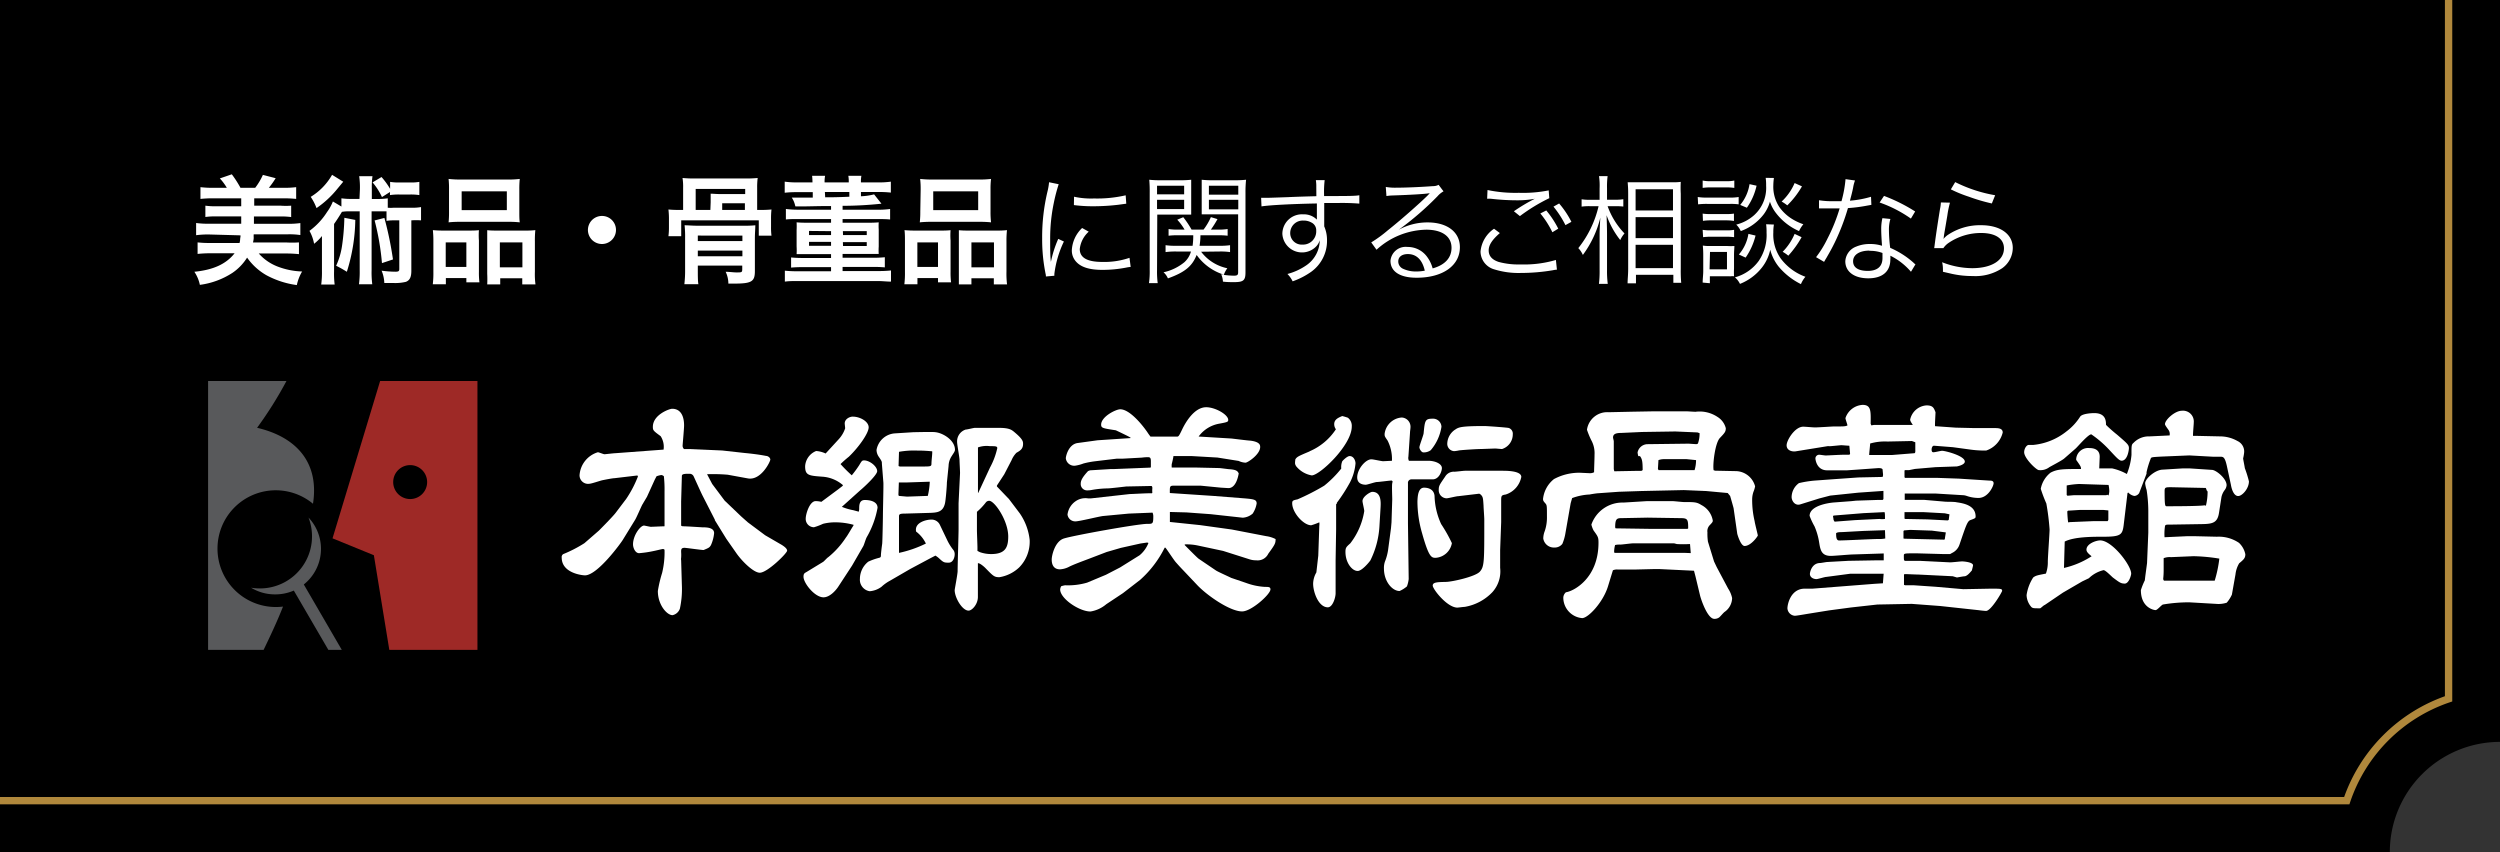 <svg xmlns="http://www.w3.org/2000/svg" viewBox="0 0 340.35 116"><rect x="0" y="0" width="340.35" height="116" fill="#333333" stroke="none"/><defs><style>.cls-1{fill:none;stroke:#b0883c;stroke-miterlimit:10;}.cls-2{fill:#58595b;}.cls-3{fill:#9e2926;}.cls-4{fill:#fff;}</style></defs><title>logo</title><g id="レイヤー_2" data-name="レイヤー 2"><g id="レイヤー_1-2" data-name="レイヤー 1"><path d="M325.35,116H0V0H340.35V101A15,15,0,0,0,325.35,116Z"/><path class="cls-1" d="M333.35,0V95.14A22.11,22.11,0,0,0,319.49,109H0"/><path class="cls-2" d="M29.61,74.71a7.93,7.93,0,0,1,13-6.13C43.48,63,40.39,59.5,35,58.24a53.09,53.09,0,0,0,4-6.37H28.33v36.6h7.56c1-2.08,1.9-4,2.64-5.89a7.95,7.95,0,0,1-8.92-7.87Z"/><path class="cls-3" d="M51.75,51.87,45.27,73.29l5.63,2.3L53,88.47H65V51.87Zm4.09,16.07a2.31,2.31,0,1,1,2.31-2.31A2.31,2.31,0,0,1,55.84,67.94Z"/><path class="cls-2" d="M43.7,74.7A6.21,6.21,0,0,0,42,70.46a7.09,7.09,0,0,1-6.6,9.65,7,7,0,0,1-1.22-.1,6.21,6.21,0,0,0,3.25.91A6.33,6.33,0,0,0,40,80.4l4.7,8.07h1.83l-5.17-8.9A6.2,6.2,0,0,0,43.7,74.7Z"/><path class="cls-4" d="M81.53,72.24s1.76-1.76,2.26-2.39l1.46-1.93a15.22,15.22,0,0,0,1.6-3.06l-.07-.13-3.12.37c-.27,0-1.43.23-1.7.29s-1.46.47-1.73.47A1.16,1.16,0,0,1,78.9,64.7a3.51,3.51,0,0,1,2.49-3.13c.14,0,.77.27.9.27s1.27-.14,1.47-.14l6.58-.49a2.67,2.67,0,0,0-.4-1.83c-1-.73-1.06-.8-1.06-1.27,0-1.66,2.26-2.46,2.62-2.46,1.63,0,1.63,1.9,1.63,2.3s-.2,2.59-.2,2.72a.61.61,0,0,0,.2.47l.93,0,4.26.19,3.06.34c1.06.1,2.06.23,2.92.4.24,0,.57.23.57.5s-1.27,2.89-3.06,2.56l-2.73-.5a23.6,23.6,0,0,0-2.82-.07l.7,1.33,1.69,2.26,2.26,2.16.9.8,2.36,1.76,2.29,1.33c.14.1.7.43.7.77s-2.69,3-3.72,3c-.87,0-2.5-1.63-3.26-2.76l-1.3-1.86-1.56-2.53,0-.07-1.63-3.19c-.23-.43-1.07-2.32-1.26-2.72a.6.6,0,0,0-.54-.34c-.63,0-1.06,0-1.06.3l-.1,3.46v3.26c0,.13.3.13.3.13.43,0,2.56.14,2.59.14.5,0,1.6,0,1.6.79a5.21,5.21,0,0,1-.43,1.63c-.2.33-.27.37-1,.67-.3,0-2.39-.3-2.59-.3-.47,0-.47.23-.47.56a5.33,5.33,0,0,1,0,.8,1,1,0,0,0,0,.33l.1,3.39a12.55,12.55,0,0,1-.27,3.2,1.36,1.36,0,0,1-1,.89c-.76,0-2-1.39-2-3.29A17.67,17.67,0,0,1,90.14,78a11.91,11.91,0,0,0,.33-3.16.38.38,0,0,0-.2-.1c-.13,0-1.06.24-1.26.27a14.7,14.7,0,0,1-2,.3c-.53,0-.83-.73-.83-1.2,0-1.23,1-2.56,1.5-2.56.07,0,.8.17.93.17s1.6-.07,1.86-.07l0-4.72a16.24,16.24,0,0,0-.09-2.09.65.65,0,0,0-.34-.17,3.18,3.18,0,0,0-.66.17l-.24.46-1.06,2.33-.63,1.06c-.17.3-.8,1.8-1,2.1l-1.67,2.72c-.2.34-3.42,4.82-5.15,4.82-.27,0-3.16-.26-3.16-2.42a.48.48,0,0,1,.2-.47,17.8,17.8,0,0,0,2.89-1.49Z"/><path class="cls-4" d="M116.21,71.45a9.45,9.45,0,0,0-2.46-.34,6.79,6.79,0,0,0-1.7.2,8.85,8.85,0,0,1-1.23.47,1.13,1.13,0,0,1-1.13-1.17c0-.63.53-2.39,1.36-2.39a3.57,3.57,0,0,1,.77.1l2.29-1.7.63-.49,0-.1A4.75,4.75,0,0,0,112,64.9c-1.89-.14-2.39-.17-2.39-1.43a2.38,2.38,0,0,1,1.5-2.07,3.64,3.64,0,0,1,1.29.34l1.77-1.93a4.07,4.07,0,0,0,.89-1.5c0-.1-.06-.56-.06-.66,0-.6.66-.93,1.09-.93,1,0,2.17.66,2.17,1.46s-1.37,2.73-2.7,4a14.42,14.42,0,0,0-1.13,1,19.93,19.93,0,0,0,1.53,1.53,15.13,15.13,0,0,0,1-1.36c.36-.6.39-.67.69-.67.73,0,1.77.8,1.77,1.47,0,.5-1.73,2.13-2.33,2.62L114.61,69V69a7.66,7.66,0,0,0,1.56.46l.74.2a1.51,1.51,0,0,0,.06-.36c0-.5,0-1.23.77-1.23s1.73.23,1.73,1.06a12.27,12.27,0,0,1-1.47,4c-.16.3-.33.93-.46,1.2L116,77l-1.89,2.89c-.4.6-1.2,1.43-2,1.43-1.19,0-2.72-1.93-2.72-2.8,0-.43.13-.49.43-.66l2.23-1.36c.13-.07.56-.57.7-.64a11.58,11.58,0,0,0,2.42-2.69c.2-.23.83-1.36,1-1.59Zm12.73,2.06a7,7,0,0,0,.87,1.39.93.93,0,0,1,.16.57c0,.43-.23,1.13-.8,1.13s-.69,0-1.23-.5a3.38,3.38,0,0,0-.59-.46s-.7.36-.94.49l-2.49,1.33-2.76,1.6a5.52,5.52,0,0,0-1.16.83,3.1,3.1,0,0,1-1.6.6,1.58,1.58,0,0,1-1.33-1.7,3,3,0,0,1,1.13-2.32,8.12,8.12,0,0,1,1.53-.54c.17-.06.2-.13.2-.36s.13-1.26.17-1.53.1-3.46.1-3.82c0-.74.1-4.39.06-4.56l-.2-2.53c0-.3,0-.33-.46-1a1.69,1.69,0,0,1-.27-.87,2.72,2.72,0,0,1,2.5-2.26l2.52-.16c.37,0,2.63-.07,3,0,1,.1,2.66,1.07,2.66,2.4,0,.23-.27.56-.43.83a2.54,2.54,0,0,0-.44,1.36l-.23,2.26c0,.47-.16,2.43-.26,2.83-.27,1.2-1.07,1.26-2,1.3l-3.43.1c-.66,0-.83.06-.83.36v2.23l0,2.76A15.81,15.81,0,0,0,126.05,74a4.44,4.44,0,0,0-1.33-1.63c-.27-1.27,1.46-1.63,2-1.63a1.25,1.25,0,0,1,1.23.7Zm-6.45-10h3.06c1.13,0,1.26,0,1.26-.4s.14-1.43.1-1.67c-.69-.06-1.23-.1-2.06-.1a11.7,11.7,0,0,0-2.46.17l-.06,1.93Zm-.13,4,1.13.1,2.82-.1a10.08,10.08,0,0,0,.27-1.93l-.07,0-3,.1-1.14,0-.06,1.66Zm15,.43,1.46,1.93a7.81,7.81,0,0,1,1.36,3.65,5,5,0,0,1-1.43,3.73,5.11,5.11,0,0,1-2.69,1.33c-.7,0-.83-.14-1.93-1.27-.16-.16-.76-.69-1-.63l0,4.59c0,1-.8,1.86-1.27,1.86-.86,0-1.89-1.76-1.89-2.79,0-.13.4-2.19.4-2.59,0-.93.13-4.92.13-5.76V68.52l.2-4.12c0-.3-.07-1.53-.07-1.77,0-.39-.33-2.09-.33-2.46a1.69,1.69,0,0,1,1.17-1.69c.19,0,1.09-.23,1.23-.23l3.32,0c1.36,0,1.66.27,1.9.43,1.36,1.1,1.36,1.43,1.36,1.76,0,.7-.43.93-.9,1.2a3.16,3.16,0,0,0-.66,1l-1,1.93-1,1.53,0,.13ZM133,72.18c0,.36.07,2,.07,2.32V75l.33.17a4.65,4.65,0,0,0,1.53.26c1.93,0,2.33-.9,2.33-2.39,0-2.16-1.86-4.86-2.59-4.86a.57.57,0,0,0-.44.2A8.57,8.57,0,0,1,133,69.68Zm.17-5.06,1.6-3.45a10.12,10.12,0,0,0,1-2.66c0-.27-.26-.27-1-.27a3.54,3.54,0,0,0-1.63.17l0,6.15Z"/><path class="cls-4" d="M153.68,69.92l-3.52.33c-.6.07-3.2.73-3.76.73a1.06,1.06,0,0,1-1.07-.93,2.59,2.59,0,0,1,1.13-1.83,2.32,2.32,0,0,1,1.67-.37h.4l5.28-.59c.4,0,2.56-.14,3-.1l.07-.07a2.72,2.72,0,0,1,0-.57c0-.23,0-.23-.1-.36l-3.43.07c-.07,0-2.16.26-2.56.26a13.39,13.39,0,0,0-2.09.2,3.14,3.14,0,0,1-.67.07.86.86,0,0,1-.9-.9c0-.43.2-.86,1-1.73l.27-.1,2.79-.17.43,0,5-.2.06-.06V62.8c0-.5-.13-.56-.43-.56a6.67,6.67,0,0,0-.8.06l-2.56.14h-.83l-3,.36a11.7,11.7,0,0,0-1.56.3,5.28,5.28,0,0,1-1.13.3,1.15,1.15,0,0,1-1.27-1c0-.3.37-1.93,1.63-2.09l2.69-.37,4.49-.3v-.06c-.3-.2-1.73-.87-2-1-1.76-.27-2-.3-2-.77,0-1.09,2-2.09,2.6-2.09,1.23,0,2.86,1.93,3.65,3.06.24.36.27.4.47.66h3.12l.5,0c.2,0,.27-.1.7-1s1.63-3,3.26-3c1.23,0,3,1,3,1.73,0,.26-.1.3-1.17.5a4.41,4.41,0,0,0-2.86,1.76l4.46.27c.06,0,2.32.29,2.59.29,1.33.17,1.33.64,1.33.87,0,1-1.69,2.13-2,2.13a2.47,2.47,0,0,1-.93-.24l-2.89-.46-3.49-.2c-.37,0-2.1,0-2.5,0,0,.16-.2,1-.23,1.09a2.48,2.48,0,0,0,0,.47l3.3,0,3.12.07c.23,0,1.27.16,1.46.16,1,.07,1.1.3,1.24.57-.07.4-.37,2-1.4,2l-1-.06-2.76-.27-.66,0h-3.06c-.53,0-.5.16-.5,1l6,.4,3.82.3c1.63.13,2,.17,2,.73a3.57,3.57,0,0,1-.54,1.37,2.25,2.25,0,0,1-1.36.56L164.82,70l-3.29-.24-2.26-.06v1.36l4.12.43,4.32.6,4.66.9a4,4,0,0,1,1.29.4c0,.6-.1.76-1,2a1.59,1.59,0,0,1-1.63.89,2.77,2.77,0,0,1-.9-.13L166.51,75l-3.42-.73a7.44,7.44,0,0,0-1.7-.16l-.1,0,0,.1c.3.3,1.66,1.69,1.9,1.86l2.36,1.6c.23.16,1.86.89,2.06,1l2.06.7a8.88,8.88,0,0,0,2.53.53c.5,0,.76,0,.76.34,0,.66-2.59,3-3.86,3-1.66,0-4.82-2.2-6.15-3.63l-1.76-1.86c-.73-.76-.8-.86-1.1-1.19s-1.19-1.73-1.43-2l-.1,0a14.41,14.41,0,0,1-3.35,4.39l-2.33,1.8-2.26,1.5a4.42,4.42,0,0,1-2.16,1c-1.53,0-4.13-1.76-4.13-3a1.06,1.06,0,0,1,.14-.44,3.41,3.41,0,0,1,.53-.13,9.29,9.29,0,0,0,3-.36l2.56-1.07,1.93-1,2.66-1.66a4.13,4.13,0,0,0,1.2-1.67l-.17-.06-.9.13-2.69.6-1.93.56-2.43.93c-.63.24-2.16.8-2.72,1.1a3.07,3.07,0,0,1-1.2.33c-.83,0-1.13-.59-1.13-1.33,0-.56.43-2.46,1.63-2.86s10.07-2,11.37-2c.77,0,.83,0,.83-1.07a1.37,1.37,0,0,0-.1-.46Z"/><path class="cls-4" d="M182,68.55l-.1.1v3.1l0,.33-.07,4.22v4.46c0,.59-.4,1.92-1.06,1.92-1.26,0-2-2.06-2-3.22a3.19,3.19,0,0,1,.44-1.53l.26-2.29.14-4.06a1.51,1.51,0,0,0,0-.47,8.92,8.92,0,0,1-1.1.4c-1.06,0-2.59-1.73-2.59-3,0-.37.13-.4.73-.53a30.66,30.66,0,0,0,3.63-1.86,14.66,14.66,0,0,0,2.32-2.33,2.09,2.09,0,0,1,.14-1c.2-.23.7-.7,1-.7.56,0,.8.63.8,1a7,7,0,0,1-.74,2.56A23.12,23.12,0,0,1,182,68.45Zm-3.72-7.11a8.05,8.05,0,0,0,3.59-3,1.17,1.17,0,0,1-.23-.7c0-.67.63-.9,1.09-1.1a7.49,7.49,0,0,1,.77.23,1.39,1.39,0,0,1,.53,1.2c0,2.53-4.36,6.65-5.45,6.65a3.47,3.47,0,0,1-2.13-1.26c-.17-.3-.17-.34-.1-.93C176.59,62.17,176.76,62.1,178.32,61.44Zm9.51,10.31a11.94,11.94,0,0,1-1.23,4.55c-.27.37-1.17,1.43-1.73,1.43-.77,0-1.66-1.13-1.66-2.59,0-.57.1-.67.66-1.17a9.61,9.61,0,0,0,1.9-4.39c0-.23-.24-1.16-.24-1.36,0-.63,1.07-1.26,1.33-1.26,1.23,0,1.17,1.39,1.13,2.12Zm3.95-9.58a.87.87,0,0,0,.07.56h2.63c.93,0,1.86.4,1.86,1,0,.4-.37,1.53-1.26,1.53h-2.9a.47.47,0,0,0-.46.53v5.46l.1,7.58a4.08,4.08,0,0,1-.24,1,4.11,4.11,0,0,1-1,.63c-1,0-2.13-1.29-2.13-3.06a2.67,2.67,0,0,1,.13-.93,7,7,0,0,0,.43-1.56l.4-3,.07-.8.1-3.13c0-.36-.07-1.86,0-2.19s.07-.23-.07-.37c-.3,0-1.73.2-2,.2s-1.3.37-1.53.37c-.63,0-1.17-.27-1.17-1,0-1.13,1.14-2.46,1.93-2.46.27,0,1.37.26,1.6.26l1.2-.06a5.57,5.57,0,0,0-.6-2.76c-.4-.57-.4-.6-.4-.9a2.53,2.53,0,0,1,2.33-2.23,1.26,1.26,0,0,1,1.19,1.4c0,.13-.06.47-.06.63Zm2.1,4.22c.86,0,1.4.4,1.46,1.13a9.73,9.73,0,0,0,.9,3.83,20.35,20.35,0,0,1,1.46,2.59,2.41,2.41,0,0,1-2.19,2c-.57,0-.93,0-1.86-3.32a15.58,15.58,0,0,1-.64-4.39C193,67.59,193.05,66.39,193.88,66.39ZM193.81,59c.17-1.76.2-2,1.23-2a1.14,1.14,0,0,1,1.2,1.1,6.36,6.36,0,0,1-1.46,3.19,1.6,1.6,0,0,1-1,.3c-.27,0-.54-.46-.54-.7S193.78,59.28,193.81,59Zm7.58,8.21-2.86.34c-.26,0-1.36.29-1.59.29a1.1,1.1,0,0,1-1.07-1.13c0-.59.1-.69.87-1.82a1.36,1.36,0,0,1,1.26-.67c.23,0,1.23-.13,1.43-.13l5.09,0c.6,0,2.59,0,2.59.84A3.14,3.14,0,0,1,205,67.32c-.63.1-.63.17-.63.93l0,2.83-.14,3.79V77.3a4.23,4.23,0,0,1-1.06,3.32,6.78,6.78,0,0,1-3.76,2c-.16,0-.9.1-1,.1-1.4,0-3.36-2.52-3.36-3s.7-.47,1.8-.5c.76,0,4-.7,4.62-1.4s.6-1.43.6-7.11c0-.3-.1-1.6-.1-1.86-.07-1.07-.07-1.2-.4-1.53Zm-3.16-8.81c.4-.23.74-.4,3.86-.4.3,0,3.16.2,3.33.27a.82.82,0,0,1,.53.86,2.09,2.09,0,0,1-1.46,2c-.17,0-.8-.07-.94-.07l-1.92.07c-.64,0-2.56.13-3,.19a4.54,4.54,0,0,1-.67.1,1,1,0,0,1-.93-1A2.36,2.36,0,0,1,198.23,58.41Z"/><path class="cls-4" d="M222.21,56.05,225,56l4.63,0c.2,0,1,.06,1.19.06a4.37,4.37,0,0,1,3,.7,2.53,2.53,0,0,1,1.13,1.53c0,.47-.13.63-.8,1.33s-1,3.63-.86,4.39l.2.07,2.93.06a2.78,2.78,0,0,1,2.52,2.07,3.6,3.6,0,0,1-.23.76,3.24,3.24,0,0,0-.17,1,12.47,12.47,0,0,0,.34,3c0,.17.43,1.83.43,1.93s-.93,1.43-1.8,1.43c-.5,0-.93-1.39-1-1.66l-.5-3.49c-.07-.27-.4-1.43-.47-1.66l-.33-.4-2.92-.27-3.06-.13-5.85.13-3,.1-2.8.2c-.16,0-1,.13-1.16.17a7.87,7.87,0,0,0-2.39.49l-.2.7-.7,4a6.49,6.49,0,0,1-.43,1.53,1.29,1.29,0,0,1-1.07.5,1.46,1.46,0,0,1-1.53-1.23,2.89,2.89,0,0,1,.2-1,5.72,5.72,0,0,0,.3-2c0-1.36,0-1.5-.17-1.73-.33-.37-.36-.43-.36-.67a4,4,0,0,1,1.49-2.69,7.25,7.25,0,0,1,3.56-.86l1.27.06a1.18,1.18,0,0,0,.63-.13c0-.6.06-1.76.06-2.39a3.66,3.66,0,0,0-.46-2,11.63,11.63,0,0,1-.57-1.39A2.78,2.78,0,0,1,219,56.12Zm2.06,12.17,3.36,0c.26,0,1.39.13,1.63.13,1.43,0,1.73,0,2.36.4a2.93,2.93,0,0,1,1.56,2.13c0,.16-.07.26-.4.6a1.17,1.17,0,0,0-.33,1,7.2,7.2,0,0,0,.07,1.26l.83,2.7.36.76,1.56,2.93a3.79,3.79,0,0,1,.54,1.29,2.35,2.35,0,0,1-1,1.87c-.17.1-.67.73-.8.79a1.07,1.07,0,0,1-.63.17c-.9,0-1.77-2.53-1.93-3.16l-.63-2.63-.2-.76-4.76-.23-.6,0-2.82.07c-1,0-1.37,0-2.16,0a1.35,1.35,0,0,0-.7.1l-.67,2.19c-.66,2.16-2.69,4.32-3.52,4.32a2.81,2.81,0,0,1-2.56-2.69,1,1,0,0,1,.36-.83c1-.13,4.43-1.86,4.43-6.75,0-.73-.07-.83-.67-1.66a3.51,3.51,0,0,1-.3-.8,4.47,4.47,0,0,1,4.36-3ZM223,64.1h.47l.16-.1c0-1.13-.06-1.5-.36-1.9l-.23,0a2.67,2.67,0,0,1-.1-.5,1.4,1.4,0,0,1,1.33-1.13l5.62-.07,1.06.07.2-.07a4,4,0,0,0,.23-1.43l-.3-.1-3-.13-4.55.07-2.83.13c-.76,0-1.1.17-1.1.63,0,.07.1.43.1.5v3.79l.07.3Zm7.18,11.2-.1-1.23-.13,0a15,15,0,0,1-1.63,0c-.06,0-.36-.1-.43-.1H225.1l-2.76,0c-.3,0-1.5.17-1.76.17a2.61,2.61,0,0,0-.7.06,3.51,3.51,0,0,0-.13.87c0,.13,0,.16.1.2l4.05,0,5.52,0ZM224.73,72h5l.1-.07c0-1.19-.07-1.39-1-1.39l-4.52-.07-3.56.07c-.63,0-.86.1-.86,1.23a.35.35,0,0,0,.06.16Zm1.07-8,2,0h2.8l.1,0a4.66,4.66,0,0,0,.2-1.36l-1.27-.13-3.19,0a2.28,2.28,0,0,0-.66.13l-.07,1.2Z"/><path class="cls-4" d="M254.76,57.91l.37-.06,2.95,0h2.23l.1,0c-.26-.4-.36-.56-.36-.73a2.44,2.44,0,0,1,2.22-1.93c.87,0,1,.33,1.23.93,0,.3-.1,1.63-.06,1.9l2.82.2,2.56.06h2.73c.43,0,1.1,0,1.1.6a3.45,3.45,0,0,1-2.26,2.46,15,15,0,0,1-2.33-.16l-2.2-.3-2.56-.2c-.26,0-.33.36-.33.5s0,.39.24.39,1-.2,1.19-.2c.4,0,3.09.67,3.09,1.47,0,.46-1.06.66-1.09.66l-2.9.1-2.79.24-.8.16c-.2,0-.5,0-.56,0l-.07.06c0,.14,0,.67,0,.8a.3.3,0,0,0,.06.2l.57,0,3.92,0,2.83.1,4.19.27c.2,0,.56,0,.56.36s-.73,2-2.06,2a4.88,4.88,0,0,1-1.59-.27,1.89,1.89,0,0,0-.44-.1l-3.79-.23-.76,0h-3.36l-.1,0,0,.86,2.63,0,3,.26c.23,0,1.23,0,1.43.07.9.13,2.59.4,2.59,1.93,0,.23-.06.26-.73.5-.4.16-.6.8-1.46,3.32a1.94,1.94,0,0,1-1.06,1.17.94.94,0,0,1-.24.13l-.93,0-3.59-.1c-1.76,0-1.76,0-1.76.34,0,.63,0,.69.3.69l2,0,4,.2c.27,0,1.4-.13,1.63-.13s1.49.1,1.49.53c0,.1-.16.7-.16.7-.37.43-.6.69-.93.79-.17,0-.93.14-1.1.17l-.57-.17-4.65-.23c-.37,0-1.5-.06-1.76-.06s-.23,0-.23.33v1.13l.16.06,1.2,0,2.92.2,3.79.33,3.7-.07c1.43,0,1.59,0,1.59.3,0,.14-1.5,2.73-2.19,2.73-.17,0-.8-.07-1-.1l-5.25-.57-3.86-.29-4.69.09-3.59.4-3,.4-2.92.47c-.77.13-1.53.26-1.73.26a1.09,1.09,0,0,1-1-1c0-.6.46-2.69,2.36-2.69l1.06,0,8.45-.66,1.13-.07.1-1.3-4.56,0-3.25.43c-.2,0-1.14.3-1.33.3-.47,0-.9-.27-.9-.7,0-.26.26-1.46,1.36-1.49.17,0,.87-.14,1-.14l2.89-.16,4-.07h.8c0-.07,0-.17,0-.23s0-.6,0-.7l-.1,0-4,.13c-.5,0-2.63.2-3.1.2-1.29,0-1.43-.83-1.59-1.83a9,9,0,0,0-.63-2.19,9.64,9.64,0,0,1-.67-1.43c0-1.37,2.49-1.77,3.39-1.83l2.26-.17.67-.07,3-.1h.63c.1-.1.1-.1.1-.23s0-.86,0-1l-3.42.24-3.83.4-1.49.39-2.56.8c-.73.24-1.2-.46-1.2-1a2.39,2.39,0,0,1,1-1.89,14.78,14.78,0,0,1,2.1-.34l2.59-.19L253,65l3.3-.07s.06-.2.06-.27-.06-.66-.06-.7,0-.26-.64-.23l-2.76.2-1.46.1-2.69,0c-1.46,0-1.6-1.52-1.6-1.62a.51.51,0,0,1,.53-.5c.14,0,.74.1.87.1s2-.1,2.36-.1l.76,0c.1,0,.14,0,.2-.13l-.1-1.1c-.2,0-.93-.07-1.09-.07s-1.4.14-1.63.14a.89.89,0,0,0-.3,0l-4.32.7c-.5.06-1.2-.14-1.2-.83s1.13-2.53,2.26-2.53c.27,0,1.36.1,1.6.1.4,0,2.39-.13,2.52-.13,1.43,0,1.6,0,1.9-.14,0-.13-.27-.83-.27-1a2.62,2.62,0,0,1,2.33-1.8c1.16,0,1.13.8,1.1,2.56Zm-2.23,12.9,3.33-.16a2.71,2.71,0,0,0,.76,0c0-.63,0-.73-.06-.93l-2.86.14-4.09.33-.07.13a1.59,1.59,0,0,1,.07.4.8.8,0,0,0,.16.3Zm4.09,1.37-2.92.1-2.9.16c-.63,0-.7.07-.83.14,0,.43,0,1,.4,1,.83,0,4.56-.2,5.29-.2a4.44,4.44,0,0,0,1-.07Zm1-10.24,3-.24c.17,0,.13-.4.13-.49v-1l-.46-.17-3.33.07a7.27,7.27,0,0,0-2.36.27c0,.23-.13,1.33-.13,1.56Zm1.69,11.4,5.36.13.1-.06c0-.14.13-.83.13-.93L263,72.24l-2.93-.1-.86.07-.07.1v1Zm0-2.69,3.09.06,2.76.14.14-.07.1-.76-.64-.14-2.92-.16-2.56,0,0,.8Z"/><path class="cls-4" d="M281,62.44c-.26.23-1.72,1-2,1.16a2,2,0,0,1-1.43.4c-.33,0-2-1.6-2-2.43,0-.5.33-1,.63-1h.63a8.55,8.55,0,0,0,4.49-1.83,7.57,7.57,0,0,0,1.86-2c.27-.44,1.6-.5,1.93-.5,1.56,0,1.6,1.06,1.6,1.59.16.2,1.06,1,1.49,1.33,1.47,1.27,1.63,1.4,1.63,1.87,0,.16-.16,1.69-1,1.69-.33,0-.76-.5-1.63-1.43a14.35,14.35,0,0,0-2.49-2.16c-.43,0-1.83,1.66-2.13,1.93Zm4.79,1.33h1.76a7.29,7.29,0,0,1,2,.76,8.94,8.94,0,0,0,.63-2.59c0-1.37,0-1.4.3-1.67a2.87,2.87,0,0,1,2.16-.86l2.73-.13a.94.94,0,0,0-.1-.67c-.07-.13-.53-.7-.53-.86,0-.6,1.36-1.83,2.29-1.83a1.47,1.47,0,0,1,1.63,1.59c0,.27-.13,1.57-.1,1.83h.53l3.16.07a4.81,4.81,0,0,1,2.36.63,1.57,1.57,0,0,1,.9,1.63,6.21,6.21,0,0,1-.13.73c0,.14.2,1.07.23,1.33a15.65,15.65,0,0,1,.56,1.8c0,1-.93,2-1.46,2s-.86-.73-1-1.56l-.53-2.46c-.27-1.27-.5-1.33-.87-1.33,0,0-.79,0-1,0L298.05,62l-3.82.16c-1.2.07-1.37.07-1.43.27a12.05,12.05,0,0,0-.57,1.86c0,.1,0,.17,0,.2l-1,2.63a.85.85,0,0,1-.66.4,1.49,1.49,0,0,1-.83-.47l-.1.07-.53,4.42c-.17,1.26-.4,1.53-2.73,1.53-1.5,0-4,0-5.29.66l-.1,3.59a11.68,11.68,0,0,0,3.76-1.59c-.36-.3-.7-.57-.7-.9,0-.8,1.3-1.26,1.87-1.26,1.62,0,4.22,3.39,4.22,4.52,0,.26-.33,1.36-.87,1.36s-.73-.16-1.63-.83c-.2-.17-1-1-1.26-1a4.3,4.3,0,0,0-2,1.1l-.9.43-2.63,1.53-2.49,1.69c-.1,0-.5.4-.6.44a2.22,2.22,0,0,1-.46,0c-.37,0-.63,0-.8-.23a2.54,2.54,0,0,1-.6-1.57,5.94,5.94,0,0,1,.9-2.39c.36-.27.56-.3,1.73-.53a4.49,4.49,0,0,0,.26-1.6c0-.7.24-3.79.24-4.42a33.16,33.16,0,0,0-.44-3.52,19.67,19.67,0,0,1-.76-2,3.65,3.65,0,0,1,1.33-2.2c.93-.5,1.73-.5,4.15-.5,0-.29-.06-.39-.53-1.06-.13-.17-.13-.2-.13-.26A1.62,1.62,0,0,1,284.45,61c.47,0,1.47.1,1.4,1.29Zm-4.32,3.72.83-.07,4.12,0h.34l.1-.07.2.1a2.55,2.55,0,0,0,.1-.56,4.38,4.38,0,0,0-.1-.87l-4-.13a12.06,12.06,0,0,0-1.7.2l0,1.3Zm.33,3.59,3.13-.13,2,0c.1-.16.1-.16.1-.26v-1.2l-.7-.07h-3c-.29,0-1.52.1-1.79.1l-.1.1c0,.3.07,1.37.13,1.5ZM297.72,73l1.16,0,2.93.07a4.91,4.91,0,0,1,3,.83,2.91,2.91,0,0,1,.87,1.56c0,.53-.24.73-.84,1.23a3.74,3.74,0,0,0-.5,1.5l-.49,2.76a4.6,4.6,0,0,1-.7,1.1,3.62,3.62,0,0,1-1.46.16L298.05,82a21.21,21.21,0,0,0-3.59.3c-.2.06-.76.76-1,.76s-2-.33-2-2.72A9.21,9.21,0,0,1,292,79c0-.17.3-2.29.3-2.36l.17-4.12,0-3a19,19,0,0,0-.23-2.82,4.16,4.16,0,0,1-.2-.9c0-.63,1.33-1.8,2.33-1.86l2.76-.17,1,0,3,.2c.54,0,2,1.16,2,2.09a1.25,1.25,0,0,1-.27.67,2.43,2.43,0,0,0-.43.93l-.33,2.13c-.2,1.33-.8,1.53-2.2,1.56l-4.42.07c-.56,0-.63,0-.73.16a7.12,7.12,0,0,0-.07,1.56Zm-2.16,2.85a2.23,2.23,0,0,0-1,.14c0,1.23,0,1.39,0,1.66a10.69,10.69,0,0,1-.06,1.13c0,.1,0,.1.1.27l6.15,0,.76,0a16.91,16.91,0,0,0,.63-3,24.59,24.59,0,0,0-3.52-.33Zm4.75-7a7.8,7.8,0,0,0,.23-1.79.29.29,0,0,0-.13-.3c0-.07-.1-.33-.13-.33l-4.66-.1c-.79,0-.93,0-.93.53,0,2.06.07,2.06.3,2.06.77,0,4.42,0,5.16-.13Z"/><path class="cls-4" d="M28.41,31.92a12.6,12.6,0,0,0-1.71.1V30.36a11.92,11.92,0,0,0,1.71.1h4.43v-1H29.38a9.64,9.64,0,0,0-1.42.08V28a9.06,9.06,0,0,0,1.42.08h3.46V27H29a15.54,15.54,0,0,0-1.71.08v-1.6a13.9,13.9,0,0,0,1.71.09h1.88a7.07,7.07,0,0,0-.95-1.28l1.63-.56a15,15,0,0,1,1.18,1.84h2a8.72,8.72,0,0,0,1.05-1.76l1.74.45a11.73,11.73,0,0,1-.93,1.31h2a13.09,13.09,0,0,0,1.72-.09v1.6A15.88,15.88,0,0,0,38.61,27h-4v1H38.2A9.51,9.51,0,0,0,39.64,28v1.55a9.76,9.76,0,0,0-1.44-.08H34.57v1h4.61a11.28,11.28,0,0,0,1.71-.1V32a9.9,9.9,0,0,0-1.71-.1H34.54a3.31,3.31,0,0,0,0,.48s0,.23-.1.63H39A13.57,13.57,0,0,0,40.7,33V34.6a16.45,16.45,0,0,0-1.85-.09H35.23a6.55,6.55,0,0,0,2.57,1.78,10.1,10.1,0,0,0,3.33.67,6.16,6.16,0,0,0-.72,1.85,12.08,12.08,0,0,1-4.12-1.33,8.11,8.11,0,0,1-2.65-2.41,7,7,0,0,1-2,2.08,10.67,10.67,0,0,1-4.43,1.63A5,5,0,0,0,26.46,37c2.59-.26,4.32-1.05,5.48-2.52h-3.2a16.39,16.39,0,0,0-1.84.09V33a14.11,14.11,0,0,0,1.71.08h4a2.18,2.18,0,0,0,.08-.45,2.5,2.5,0,0,1,.05-.4.06.06,0,0,0,0,0l0-.19a0,0,0,0,0,0,0Z"/><path class="cls-4" d="M49,25.74a10.78,10.78,0,0,0-.1-1.75h1.81a10.79,10.79,0,0,0-.09,1.75v1.35h.74A9.46,9.46,0,0,0,52.79,27v1.28a4.61,4.61,0,0,0,.8,0H56a6.42,6.42,0,0,0,1.32-.09V30A8.78,8.78,0,0,0,56,30v6.87c0,.85-.21,1.29-.74,1.5a6.27,6.27,0,0,1-1.66.16c-.3,0-.49,0-1.28,0a4.77,4.77,0,0,0-.37-1.68,14.4,14.4,0,0,0,1.89.14c.41,0,.52-.08.52-.37V30h-.74a5.71,5.71,0,0,0-1,.07v-1.3c-.27,0-.48,0-.85,0H50.59v8a12.79,12.79,0,0,0,.09,1.93H48.87a13.14,13.14,0,0,0,.1-1.93v-8H47.55a5.69,5.69,0,0,0-1,.07c-.43.72-.8,1.27-1.07,1.65v6.44a12,12,0,0,0,.08,1.81H43.73a12.62,12.62,0,0,0,.1-1.86v-3c0-.64,0-.66,0-1.75a6.31,6.31,0,0,1-1.07,1.06,5.64,5.64,0,0,0-.63-1.76,9.37,9.37,0,0,0,2.39-2.56,6.23,6.23,0,0,0,.8-1.44l1.16.69V27a9.38,9.38,0,0,0,1.46.08h1Zm-2.27-1-.83,1a13.24,13.24,0,0,1-2.81,2.59,7,7,0,0,0-.79-1.53,8.32,8.32,0,0,0,2.91-3Zm1.64,5.2A24.4,24.4,0,0,1,47.22,37a15,15,0,0,0-1.46-.82,9.77,9.77,0,0,0,.8-2.68,30.44,30.44,0,0,0,.32-3.85ZM52,26.83a8.67,8.67,0,0,0-1.28-2l1.22-.73a10.28,10.28,0,0,1,1.17,1.61v-.95a6.43,6.43,0,0,0,1.25.08h1.48a6,6,0,0,0,1.25-.08v1.8a7.49,7.49,0,0,0-1.25-.08H54.34a8,8,0,0,0-1.25.08v-.42Zm.33,2.84a47.2,47.2,0,0,1,1.17,5.65l-1.5.5a34.62,34.62,0,0,0-1-5.81Z"/><path class="cls-4" d="M59,32.87a14.26,14.26,0,0,0-.07-1.54,14.3,14.3,0,0,0,1.56.06H64a11.2,11.2,0,0,0,1.2-.05,9.13,9.13,0,0,0,0,1.4V37a10.5,10.5,0,0,0,.07,1.44H63.49v-.58H60.7v.84H58.92A12.83,12.83,0,0,0,59,37Zm1.68,3.47h2.81V33H60.68Zm.45-10.55a12,12,0,0,0-.06-1.43,13.93,13.93,0,0,0,1.81.08h6.05a13.22,13.22,0,0,0,1.83-.08,13.42,13.42,0,0,0-.06,1.41v3c0,.66,0,1.06.06,1.5a13.85,13.85,0,0,0-1.67-.07H62.74a14,14,0,0,0-1.67.07,13.09,13.09,0,0,0,.06-1.48Zm1.72,2.82H69V26.05H62.85Zm8.6,2.78a11,11,0,0,0,1.43-.06,13.49,13.49,0,0,0-.06,1.54V37a10.63,10.63,0,0,0,.08,1.72H71.1v-.84h-3v.84H66.33a14.26,14.26,0,0,0,0-1.43V32.66c0-.72,0-1,0-1.32a10.57,10.57,0,0,0,1.19.05Zm-3.4,5h3.07V33H68.05Z"/><path class="cls-4" d="M83.86,31.31A1.91,1.91,0,1,1,82,29.4,1.9,1.9,0,0,1,83.86,31.31Z"/><path class="cls-4" d="M103.54,28.58a14.15,14.15,0,0,0,1.49-.06,11.12,11.12,0,0,0-.06,1.33v1a8.77,8.77,0,0,0,.06,1.23H103.3V30H92.74v2.16H91a9.08,9.08,0,0,0,.07-1.23v-1A11.14,11.14,0,0,0,91,28.52a14.23,14.23,0,0,0,1.5.06H93v-3a7.64,7.64,0,0,0-.08-1.35,15.88,15.88,0,0,0,1.69.07h6.87a15.6,15.6,0,0,0,1.67-.07,9.8,9.8,0,0,0-.07,1.35v3ZM95,36.69c0,.79,0,1.62.08,2H93.17a15.69,15.69,0,0,0,.1-2V32.43a14.93,14.93,0,0,0-.07-1.76c.53,0,1,.06,1.74.06h6.22a14.53,14.53,0,0,0,1.67-.06c0,.53-.06,1-.06,1.83v4.4c0,1.44-.43,1.71-2.86,1.71h-.75A3.79,3.79,0,0,0,98.79,37c.43,0,1.12.09,1.48.09.7,0,.78,0,.78-.46v-.47H95Zm1.75-9.15c0-.5,0-.79,0-1.17.38,0,.7.05,1.34.05h3.36v-.7H94.71v2.86h2Zm4.32,5.28v-.75H95v.75Zm0,2.07v-.77H95v.77Zm.34-6.31v-.91H98.32v.91Z"/><path class="cls-4" d="M113.14,28.05c-1.85,0-3,.05-3.85.05-.21,0-.57,0-1,0a1.85,1.85,0,0,1-.06-.2,3.16,3.16,0,0,0-.44-1l2.86,0v-.74h-2.09a14.47,14.47,0,0,0-1.73.08V24.73a11.18,11.18,0,0,0,1.78.1h2a8,8,0,0,0-.05-.9h1.77a4.18,4.18,0,0,0-.07.9h3.29v-.1a4.19,4.19,0,0,0-.06-.8h1.78a4.19,4.19,0,0,0-.06.9h2.31a10.84,10.84,0,0,0,1.76-.1v1.49a14,14,0,0,0-1.7-.08h-2.37v.58a8.32,8.32,0,0,0,1.79-.26l1,1.27a50.55,50.55,0,0,1-5.29.29v.53h4.69a11.18,11.18,0,0,0,1.78-.1v1.43c-.53-.05-1.09-.06-1.78-.06h-4.69v.5h3.54a13.35,13.35,0,0,0,1.38-.05,7.36,7.36,0,0,0,0,1v2.3a7.15,7.15,0,0,0,0,1l-1.43,0h-3.49v.52h4a15.65,15.65,0,0,0,1.75-.07v1.38a17.16,17.16,0,0,0-1.75-.06h-4v.56h4.84a14.83,14.83,0,0,0,1.75-.08v1.52c-.58,0-1.16-.08-1.88-.08H108.74c-.71,0-1.33,0-1.89.08V36.85a15.45,15.45,0,0,0,1.76.08h4.53v-.56h-3.68a17.14,17.14,0,0,0-1.76.06V35.05a16.09,16.09,0,0,0,1.76.07h3.68V34.6h-3.26c-.69,0-1.14,0-1.43,0a9,9,0,0,0,0-1.06V31.33a10.32,10.32,0,0,0,0-1.06,14.07,14.07,0,0,0,1.41.05h3.28v-.5h-4.4c-.72,0-1.24,0-1.75.06V28.45a13.13,13.13,0,0,0,1.77.1h4.38Zm-3,3.39V32h3v-.53Zm0,1.49v.53h3v-.53Zm2.2-6.07c.56,0,1.67,0,3.29-.08v-.64H112.3ZM114.77,32H118v-.53h-3.25Zm0,1.49H118v-.53h-3.25Z"/><path class="cls-4" d="M123.2,32.87c0-.58,0-1.08-.06-1.54a14.1,14.1,0,0,0,1.55.06h3.52a11.09,11.09,0,0,0,1.2-.05,9.13,9.13,0,0,0,0,1.4V37a10.5,10.5,0,0,0,.07,1.44H127.7v-.58h-2.8v.84h-1.78A12.83,12.83,0,0,0,123.2,37Zm1.69,3.47h2.81V33h-2.81Zm.45-10.55a11.76,11.76,0,0,0-.07-1.43,14,14,0,0,0,1.82.08h6a13.31,13.31,0,0,0,1.83-.08,10.89,10.89,0,0,0-.07,1.41v3a12.35,12.35,0,0,0,.07,1.5,14.07,14.07,0,0,0-1.67-.07h-6.36a14.07,14.07,0,0,0-1.67.07,12.89,12.89,0,0,0,.07-1.48Zm1.71,2.82h6.12V26.05h-6.12Zm8.61,2.78a11.12,11.12,0,0,0,1.43-.06,13.19,13.19,0,0,0-.07,1.54V37a12,12,0,0,0,.08,1.72h-1.8v-.84h-3.05v.84h-1.71c0-.45,0-.77,0-1.43V32.66c0-.72,0-1,0-1.32a10.57,10.57,0,0,0,1.19.05Zm-3.41,5h3.07V33h-3.07Z"/><path class="cls-4" d="M144.13,25.08a23,23,0,0,0-.67,2.57,23.59,23.59,0,0,0-.49,5c0,1.25,0,2.19.1,3a15.3,15.3,0,0,1,1-3.13l.77.36a14.08,14.08,0,0,0-1.3,4.42v.24l-1.15.1c0-.26-.05-.34-.1-.65a23.31,23.31,0,0,1-.41-4.54,26.58,26.58,0,0,1,.72-6.36,8.37,8.37,0,0,0,.22-1.28Zm4.09,6.46A3.72,3.72,0,0,0,147,33.9c0,1.18,1,1.76,3.08,1.76a10.61,10.61,0,0,0,3.69-.56l.16,1.24a4.59,4.59,0,0,0-.56.08,16.9,16.9,0,0,1-3.29.32c-1.83,0-3-.39-3.67-1.22a2.24,2.24,0,0,1-.49-1.48,4.47,4.47,0,0,1,1.4-3Zm-2-4.76a10.68,10.68,0,0,0,2.72.24,17.25,17.25,0,0,0,4.31-.43l.08,1.14-1.11.15a28.93,28.93,0,0,1-3.45.2,19.88,19.88,0,0,1-2.57-.16Z"/><path class="cls-4" d="M157.52,36.75a12,12,0,0,0,.09,1.8h-1.19a11.13,11.13,0,0,0,.1-1.8V26.24a17.47,17.47,0,0,0-.06-1.77,14,14,0,0,0,1.67.07h2.4a13.4,13.4,0,0,0,1.64-.07c0,.45,0,.93,0,1.53v1.75c0,.62,0,1.07,0,1.47-.45,0-.95,0-1.62,0h-3Zm0-10.29h3.69V25.29h-3.69Zm0,2h3.69V27.2h-3.69Zm6,5.81a6,6,0,0,0,3.57,2.25,3.39,3.39,0,0,0-.48.9,9.59,9.59,0,0,0,1.39.11c.44,0,.56-.1.56-.46V29.18h-3.32c-.69,0-1.2,0-1.64,0,0-.41,0-.89,0-1.47V26c0-.56,0-1.05,0-1.53a13.51,13.51,0,0,0,1.64.07h2.71a14.24,14.24,0,0,0,1.69-.07,16.22,16.22,0,0,0-.08,1.77V37.07c0,1.1-.27,1.34-1.56,1.34-.45,0-1,0-1.51-.07a2.73,2.73,0,0,0-.24-1l.36.05a7.15,7.15,0,0,1-3.7-2.68c-.61,1.54-1.6,2.36-3.91,3.19a2.27,2.27,0,0,0-.6-.83,6.76,6.76,0,0,0,2.84-1.37,3.08,3.08,0,0,0,.9-1.46h-2a9.71,9.71,0,0,0-1.46.08v-.94a8.64,8.64,0,0,0,1.43.08h2.25a10.16,10.16,0,0,0,.09-1.43h-2a10,10,0,0,0-1.36.06v-.91a7.93,7.93,0,0,0,1.36.08h.82a7.59,7.59,0,0,0-1-1.35l.82-.34a12.74,12.74,0,0,1,1.13,1.69h1.63a8.33,8.33,0,0,0,1-1.7l.9.27a14.47,14.47,0,0,1-.9,1.43h.91a8.29,8.29,0,0,0,1.37-.08v.91a10.38,10.38,0,0,0-1.37-.06h-2.33a9.82,9.82,0,0,1-.12,1.43h2.72a8.88,8.88,0,0,0,1.43-.08v.94a9.1,9.1,0,0,0-1.44-.08Zm1.06-7.77h4V25.29h-4Zm0,2h4V27.2h-4Z"/><path class="cls-4" d="M179.2,25.45a5.25,5.25,0,0,0-.06-.93h1.2a14,14,0,0,0-.08,2v.17c3,0,4.27,0,4.8-.11v1.14a29.75,29.75,0,0,0-3.07-.08l-1.71,0v3.18a4.67,4.67,0,0,1,.38,1.9A5.18,5.18,0,0,1,178.51,37a10.29,10.29,0,0,1-2.53,1.3,3.67,3.67,0,0,0-.71-1,8.24,8.24,0,0,0,2.6-1.2,4.18,4.18,0,0,0,1.8-3.39,2.16,2.16,0,0,1-.44.79,2.68,2.68,0,0,1-4.65-1.67,2.67,2.67,0,0,1,2.84-2.65,2.48,2.48,0,0,1,1.86.72c0-.22,0-.28,0-.88,0-.06,0-.22,0-.42V27.7c-3.23.06-6.47.22-7.54.4l-.05-1.17h.64c.46,0,.46,0,3-.09,1.54-.07,2.79-.1,3.88-.13Zm-.69,4.83a2.09,2.09,0,0,0-1.07-.25,1.7,1.7,0,0,0-1.79,1.68,1.56,1.56,0,0,0,1.66,1.59,1.8,1.8,0,0,0,1.88-1.89A1.17,1.17,0,0,0,178.51,30.28Z"/><path class="cls-4" d="M188.66,25.45a7.23,7.23,0,0,0,1.5.1c1.34,0,3.47-.1,4.92-.21a1.55,1.55,0,0,0,.77-.18l.67.89a3,3,0,0,0-.82.67,40.69,40.69,0,0,1-5.28,4.56l0,0a8.12,8.12,0,0,1,3.94-1c2.68,0,4.39,1.32,4.39,3.37,0,2.51-2.32,4.16-5.89,4.16-2.26,0-3.56-.83-3.56-2.31a2.08,2.08,0,0,1,2.33-1.88A3.26,3.26,0,0,1,194.31,35a4.6,4.6,0,0,1,.73,1.54c1.69-.47,2.57-1.45,2.57-2.81,0-1.54-1.28-2.46-3.45-2.46A10.32,10.32,0,0,0,187.4,34l-.72-1a17.26,17.26,0,0,0,2.25-1.64c1.72-1.36,4.25-3.59,5.36-4.68l.22-.23.07-.06.06-.07,0,0-.14,0c-.52.09-2.44.21-4.88.29a6.25,6.25,0,0,0-.87.08Zm3,9.14c-.8,0-1.3.38-1.3,1a1.09,1.09,0,0,0,.65,1,4.11,4.11,0,0,0,1.79.37,6.18,6.18,0,0,0,1.17-.11C193.63,35.36,192.83,34.59,191.67,34.59Z"/><path class="cls-4" d="M204.19,31.73c-1,.87-1.52,1.6-1.52,2.36s.46,1.27,1.36,1.57A10.19,10.19,0,0,0,207,36a15.22,15.22,0,0,0,4.82-.61l.14,1.32a3.81,3.81,0,0,0-.55.08,26.18,26.18,0,0,1-4.33.37,11.14,11.14,0,0,1-3.69-.5,2.55,2.55,0,0,1-1.83-2.42,4.21,4.21,0,0,1,1.84-3.1Zm-1.68-5.86a18.54,18.54,0,0,0,4.27.38,17.88,17.88,0,0,0,4.06-.33l.08,1.06a24,24,0,0,0-4,2.44l-.82-.66a24.17,24.17,0,0,1,2.85-1.7,12.81,12.81,0,0,1-2.43.21,31,31,0,0,1-3.53-.21,4,4,0,0,0-.53,0Zm8,2.78a12.93,12.93,0,0,1,1.63,2.48l-.8.49a12.43,12.43,0,0,0-1.64-2.56Zm1.75-.95a12.25,12.25,0,0,1,1.67,2.5l-.81.45a13.45,13.45,0,0,0-1.63-2.52Z"/><path class="cls-4" d="M218.86,28.07a10.33,10.33,0,0,0,2.3,3.71,3.76,3.76,0,0,0-.58.9,11.61,11.61,0,0,1-1.86-3.38c.05,1.48.06,2.08.06,2.6v4.88a13.71,13.71,0,0,0,.1,1.87h-1.2a14.51,14.51,0,0,0,.09-1.87V32.24c0-.67,0-1,.1-2.61a14.22,14.22,0,0,1-2.38,5.08,3.09,3.09,0,0,0-.62-.93,14.37,14.37,0,0,0,2.76-5.71h-1.16a7.22,7.22,0,0,0-1.15.06v-1a6.63,6.63,0,0,0,1.15.07h1.3V25.64a8.86,8.86,0,0,0-.08-1.66h1.17a11,11,0,0,0-.08,1.65v1.56H220a6,6,0,0,0,1-.07v1a8.84,8.84,0,0,0-1-.05Zm2.72,10.5c0-.55.08-1.13.08-2V26.54c0-.56,0-.94-.07-1.73.4,0,.5,0,1.25,0h4.76a7.32,7.32,0,0,0,1.22-.05,14.52,14.52,0,0,0,0,1.61V36.59a18.18,18.18,0,0,0,.06,1.91h-1.07V37.41h-5.09v1.16Zm1.09-9.92h5.09V25.77h-5.09Zm0,3.77h5.09V29.56h-5.09Zm0,4.08h5.09V33.33h-5.09Z"/><path class="cls-4" d="M231.13,26.82a7.2,7.2,0,0,0,1.28.08h3a6.77,6.77,0,0,0,1.29-.08v1a7.57,7.57,0,0,0-1.17-.06h-3.07a9.64,9.64,0,0,0-1.28.06Zm.67,11.65c0-.48.08-1.06.08-1.56V34.75a13.19,13.19,0,0,0-.06-1.32,5.16,5.16,0,0,0,1,.06h2.3a7.5,7.5,0,0,0,1,0c0,.33-.05.67-.05,1.25v1.81a10.52,10.52,0,0,0,0,1.06,1.85,1.85,0,0,0-.43,0,1,1,0,0,1-.24,0h-2.62v.95Zm0-9.39a6.21,6.21,0,0,0,1.09.06H235a5.83,5.83,0,0,0,1.06-.06v1A6.39,6.39,0,0,0,235,30h-2.07a6.63,6.63,0,0,0-1.09.07Zm0,2.21a6,6,0,0,0,1.09.07H235a5.75,5.75,0,0,0,1.08-.07v1a7.61,7.61,0,0,0-1.08-.06h-2.07a7.45,7.45,0,0,0-1.07.06Zm0-6.71a5.28,5.28,0,0,0,1.16.09h2a5.13,5.13,0,0,0,1.15-.09v1a8.07,8.07,0,0,0-1.15-.07h-2a7.76,7.76,0,0,0-1.16.07Zm.94,12.09h2.37V34.3H232.8Zm8.76-6.1a6.23,6.23,0,0,0-.08,1.08,5.66,5.66,0,0,0,1,3.53,7.31,7.31,0,0,0,3.37,2.5,3.72,3.72,0,0,0-.61,1,9.32,9.32,0,0,1-3-2.34A6.09,6.09,0,0,1,241,34a5.89,5.89,0,0,1-1.12,2.41,7.16,7.16,0,0,1-3,2.24,2.69,2.69,0,0,0-.69-.89,5.92,5.92,0,0,0,3.25-2.25,6.25,6.25,0,0,0,1.06-3.84,7.93,7.93,0,0,0-.06-1.14Zm0-6.34a7.86,7.86,0,0,0-.08,1,5,5,0,0,0,.85,3,6,6,0,0,0,1.58,1.5,7.36,7.36,0,0,0,1.66.8,4.26,4.26,0,0,0-.59.93,8,8,0,0,1-3.11-2.42,5.07,5.07,0,0,1-.85-1.59,5.28,5.28,0,0,1-.85,1.73,6.87,6.87,0,0,1-3.12,2.28,2.84,2.84,0,0,0-.62-.88,5.78,5.78,0,0,0,2.44-1.29,5,5,0,0,0,1.63-4,6.86,6.86,0,0,0-.06-1.08ZM239,32.07a9,9,0,0,1-1.35,3l-.92-.42a5.65,5.65,0,0,0,1.3-2.81Zm.14-6.79a8.34,8.34,0,0,1-1.32,3l-.91-.38a5.76,5.76,0,0,0,1.27-2.83Zm6.18.09a11.89,11.89,0,0,1-2,2.59,5.46,5.46,0,0,0-.77-.52,7.41,7.41,0,0,0,1.77-2.52Zm-.05,6.92a13.37,13.37,0,0,1-1.81,2.52,4.71,4.71,0,0,0-.77-.53,7.73,7.73,0,0,0,1.63-2.44Z"/><path class="cls-4" d="M252.54,24.57a5.15,5.15,0,0,0-.26,1c-.11.54-.21.93-.43,1.75a13.67,13.67,0,0,0,2.87-.53l.05,1.1-.56.1a21.34,21.34,0,0,1-2.63.34A29.73,29.73,0,0,1,249.79,33c-.38.77-.53,1.05-1.14,2.11-.14.22-.24.41-.32.54l-1.09-.64a14.24,14.24,0,0,0,1.54-2.5,23.6,23.6,0,0,0,1.67-4.14l-1.19,0-1.06,0h-.56l0-1.11a10.66,10.66,0,0,0,1.91.13l1.15,0a16,16,0,0,0,.55-3ZM260.16,37a8.89,8.89,0,0,0-2.81-2.19,2.76,2.76,0,0,1,0,.52c0,1.65-1.1,2.56-3,2.56s-3.13-.89-3.13-2.32a2.27,2.27,0,0,1,1.49-2,4.69,4.69,0,0,1,1.89-.35,5.14,5.14,0,0,1,1.62.24c-.08-1.05-.11-1.8-.11-2.2a6.41,6.41,0,0,1,.16-1.56l1.09.11a4.94,4.94,0,0,0-.2,1.49,20.32,20.32,0,0,0,.17,2.44,11.74,11.74,0,0,1,3.15,2,2.08,2.08,0,0,0,.29.25Zm-5.65-2.88c-1.36,0-2.23.56-2.23,1.45s.77,1.31,2,1.31,2-.54,2-1.75c0-.19,0-.69,0-.69A4.73,4.73,0,0,0,254.51,34.15Zm5.64-4.36a17.11,17.11,0,0,0-4.26-2.19l.6-.9a22.89,22.89,0,0,1,4.24,2.12Z"/><path class="cls-4" d="M265.47,27.59a13.43,13.43,0,0,0-.36,1.76c-.39,2.33-.42,2.44-.47,2.81a2.6,2.6,0,0,1-.06.37l0,0a3.61,3.61,0,0,1,.5-.48,7.85,7.85,0,0,1,4.63-1.39c2.62,0,4.31,1.22,4.31,3.1a3.42,3.42,0,0,1-1.45,2.76,6.61,6.61,0,0,1-4,1.06,12.79,12.79,0,0,1-2.8-.29L264.51,37a2,2,0,0,0,0-.3,4,4,0,0,0-.11-1,11.33,11.33,0,0,0,4.09.81c2.65,0,4.33-1.06,4.33-2.7,0-1.32-1.15-2.09-3.11-2.09a7.83,7.83,0,0,0-4.5,1.4,2.7,2.7,0,0,0-.64.66l-1.25,0c.05-.28.06-.43.13-.94.16-1.22.45-3.08.67-4.43a4.8,4.8,0,0,0,.11-.85Zm.71-2.8a19.43,19.43,0,0,0,5.44,1.79l-.45,1.12a24.24,24.24,0,0,1-3.13-.92,17.63,17.63,0,0,1-2.45-1Z"/></g></g></svg>